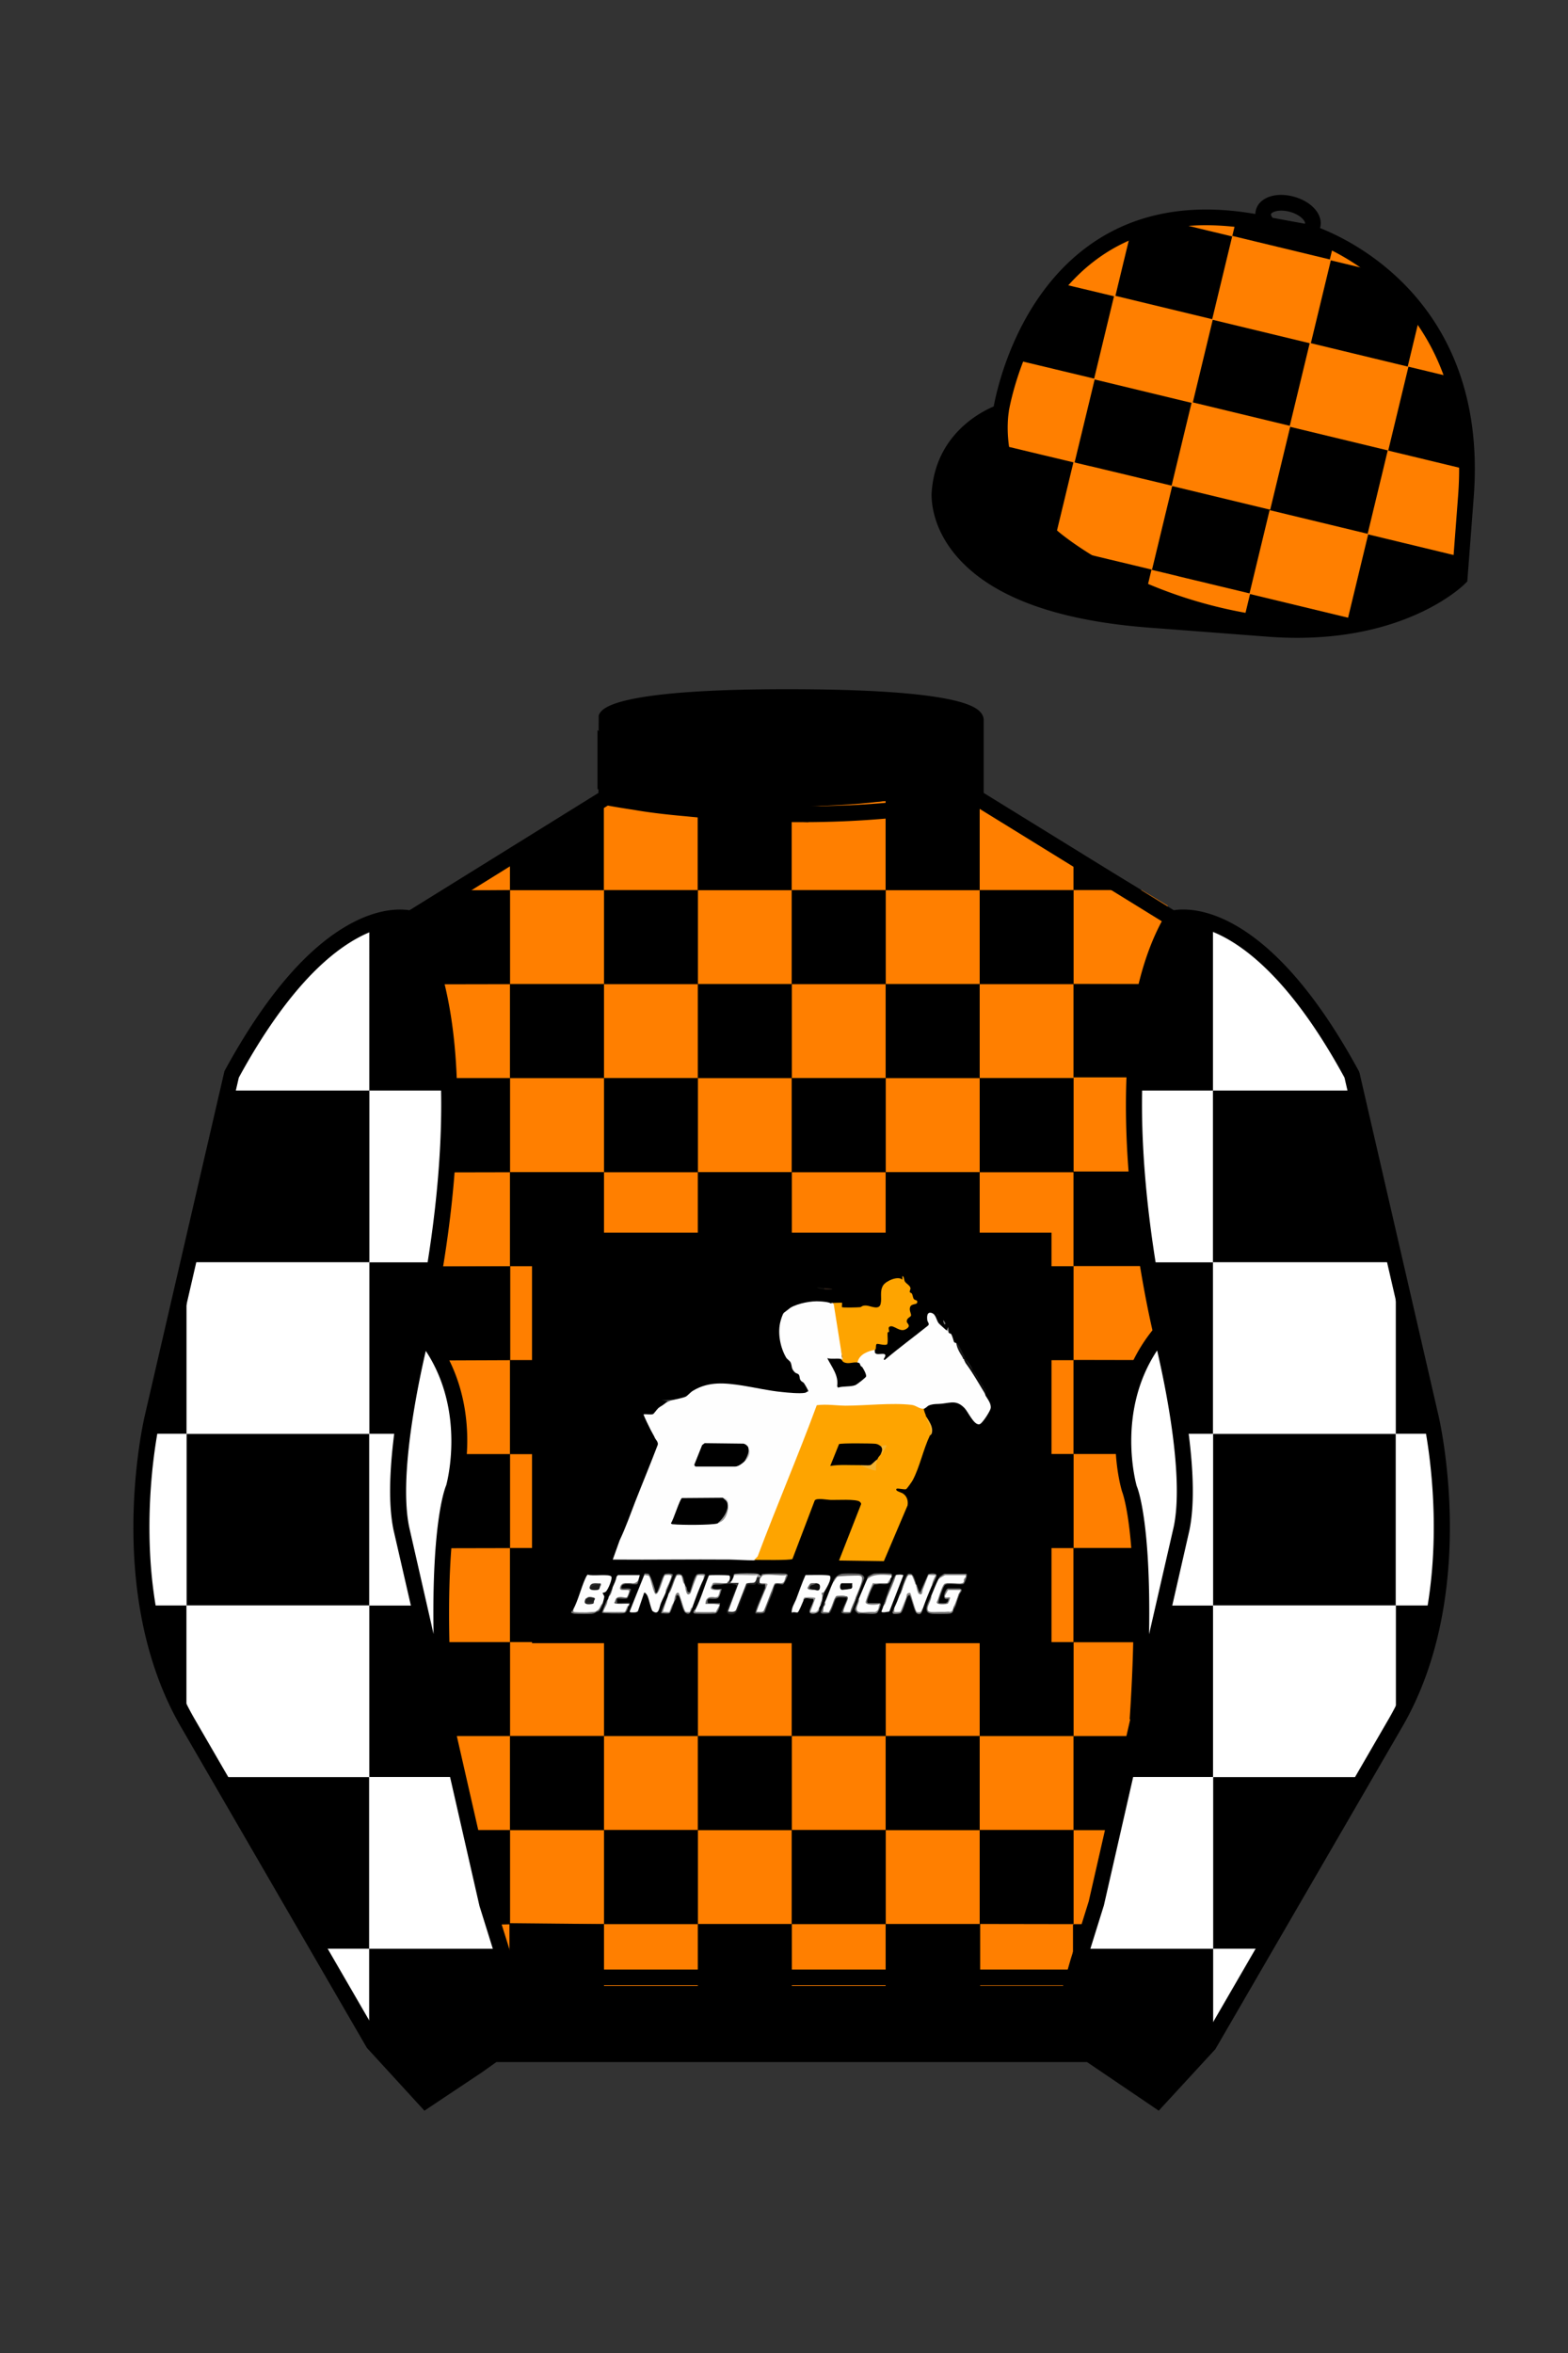 
<svg xmlns="http://www.w3.org/2000/svg" viewBox="0 0 100 150">

	<rect x="0" y="0" width="100" height="150" fill="#333333" stroke="none"/>

	<path d="M74.752 58.99s5.164-1.613 11.451 9.961l5.025 21.795s2.623 11.087-2.232 19.497l-11.869 20.482-3.318 3.605-4.346-2.944H31.484l-1.03.731-3.317 2.213-1.658-1.802-1.659-1.803-5.936-10.241-5.936-10.241c-2.427-4.205-2.985-9.08-2.936-12.902.049-3.823.705-6.595.705-6.595l2.512-10.897 2.512-10.898c3.144-5.787 6.007-8.277 8.084-9.321 2.077-1.043 3.368-.64 3.368-.64l6.228-3.865 6.229-3.865v-5.08s.087-.328 1.571-.655c1.483-.328 4.364-.655 9.95-.655 6.222 0 9.232.368 10.689.737 1.455.369 1.357.737 1.357.737v4.916l12.535 7.73z" fill="#000000"></path>

<defs><style>.cls-1{fill:#fff;}</style></defs><polygon points="32.53 54.11 32.53 56.75 28.27 56.75 32.53 54.11" fill="#FF7F00"></polygon><polygon points="38.52 50.76 38.52 56.75 32.53 56.75 32.53 54.11 37.94 50.76 38.52 50.76" fill="#000000"></polygon><path d="M32.53,56.75v6H27.16a15.11,15.11,0,0,0-.63-2V57.83l1-.64.05,0,.66-.41Z" fill="#000000"></path><rect x="32.53" y="56.75" width="5.99" height="5.99" fill="#FF7F00"></rect><path d="M32.53,62.74v6H28c0-.8-.08-1.6-.16-2.38,0-.12,0-.23-.05-.35a24.09,24.09,0,0,0-.59-3.26Z" fill="#FF7F00"></path><rect x="32.53" y="62.74" width="5.99" height="5.99" fill="#000000"></rect><path d="M32.53,68.73v6H27.82a49.55,49.55,0,0,0,.14-6Z" fill="#000000"></path><rect x="32.53" y="68.73" width="5.99" height="5.99" fill="#FF7F00"></rect><path d="M32.53,74.73v6H27.08c.25-1.53.52-3.38.69-5.4l0-.37c0-.07,0-.14,0-.22Z" fill="#FF7F00"></path><rect x="32.53" y="74.73" width="5.99" height="5.99" fill="#000000"></rect><path d="M32.53,80.72v6h-5l-.15-.25a9.64,9.64,0,0,0-.88-1.53V83.69c0-.17.08-.37.12-.59s0-.15,0-.23l.15-.77v0c.07-.41.15-.86.23-1.35Z" fill="#000000"></path><rect x="32.53" y="80.72" width="0.01" height="5.99" fill="#FF7F00"></rect><rect x="32.54" y="80.72" width="5.98" height="5.99" fill="#FF7F00"></rect><rect x="32.53" y="80.72" width="0.01" height="5.99" fill="#000000"></rect><path d="M32.53,86.71v6H28.81a12.66,12.66,0,0,0-.17-2.91,0,0,0,0,0,0,0,10,10,0,0,0-1.07-3.07Z" fill="#FF7F00"></path><rect x="32.53" y="86.71" width="5.99" height="5.99" fill="#000000"></rect><path d="M32.53,92.7v6H27.85a16.89,16.89,0,0,1,.65-4,10.3,10.3,0,0,0,.31-2Z" fill="#000000"></path><rect x="32.53" y="92.7" width="5.99" height="5.99" fill="#FF7F00"></rect><path d="M32.53,98.69v6h-5c0-.27.05-.54.07-.81l.08.33c0-.47,0-.91,0-1.34,0-.21,0-.41,0-.61v-.2c0-1.33.07-2.44.15-3.36Z" fill="#FF7F00"></path><rect x="32.53" y="98.69" width="5.99" height="5.99" fill="#000000"></rect><path d="M32.53,104.68v6H28l-.34-1.48-.59-2.57a11.12,11.12,0,0,0,.45-1.94Z" fill="#000000"></path><rect x="32.53" y="104.68" width="5.99" height="5.99" fill="#FF7F00"></rect><polygon points="32.53 110.67 32.53 116.67 29.41 116.67 28.53 112.83 28.31 111.86 28.04 110.71 28.03 110.67 32.53 110.67" fill="#FF7F00"></polygon><rect x="32.53" y="110.67" width="5.99" height="5.99" fill="#000000"></rect><polygon points="32.53 116.67 32.53 122.66 30.91 122.66 30.5 121.4 29.72 118.03 29.69 117.89 29.41 116.67 32.53 116.67" fill="#000000"></polygon><rect x="32.53" y="116.67" width="5.99" height="5.99" fill="#FF7F00"></rect><path d="M32.53,122.67v4h-.4l-.22-.77,0,0a10.31,10.31,0,0,0-.35-1.27v0l-.63-1.92Z" fill="#FF7F00"></path><path d="M38.52,122.66v3.94H33v0l-.51,0v-4Z" fill="#000000"></path><path d="M44.51,51.05v5.7h-6v-6h3.31C42.61,50.86,43.51,51,44.51,51.05Z" fill="#FF7F00"></path><path d="M50.5,51.4v5.35h-6v-5.7c1.6.15,3.46.28,5.47.31h0Z" fill="#000000"></path><rect x="38.52" y="56.75" width="5.99" height="5.99" fill="#000000"></rect><rect x="44.51" y="56.75" width="5.99" height="5.99" fill="#FF7F00"></rect><rect x="38.52" y="62.74" width="5.99" height="5.99" fill="#FF7F00"></rect><rect x="44.51" y="62.74" width="5.99" height="5.99" fill="#000000"></rect><rect x="38.52" y="68.73" width="5.99" height="5.99" fill="#000000"></rect><rect x="44.51" y="68.73" width="5.99" height="5.99" fill="#FF7F00"></rect><rect x="38.52" y="74.73" width="5.99" height="5.99" fill="#FF7F00"></rect><rect x="44.51" y="74.73" width="5.99" height="5.99" fill="#000000"></rect><rect x="38.52" y="80.72" width="5.99" height="5.99" fill="#000000"></rect><rect x="44.51" y="80.72" width="5.99" height="5.99" fill="#FF7F00"></rect><rect x="38.52" y="86.71" width="5.99" height="5.99" fill="#FF7F00"></rect><rect x="44.51" y="86.71" width="5.99" height="5.99" fill="#000000"></rect><rect x="38.52" y="92.7" width="5.99" height="5.99" fill="#000000"></rect><rect x="44.51" y="92.7" width="5.99" height="5.99" fill="#FF7F00"></rect><rect x="38.52" y="98.69" width="5.99" height="5.99" fill="#FF7F00"></rect><rect x="44.51" y="98.69" width="5.99" height="5.99" fill="#000000"></rect><rect x="38.52" y="104.68" width="5.99" height="5.99" fill="#000000"></rect><rect x="44.51" y="104.68" width="5.99" height="5.99" fill="#FF7F00"></rect><rect x="38.52" y="110.67" width="5.99" height="5.99" fill="#FF7F00"></rect><rect x="44.51" y="110.67" width="5.99" height="5.99" fill="#000000"></rect><rect x="38.52" y="116.67" width="5.99" height="5.99" fill="#000000"></rect><rect x="44.51" y="116.67" width="5.99" height="5.99" fill="#FF7F00"></rect><rect x="38.52" y="122.66" width="5.99" height="3.94" fill="#FF7F00"></rect><rect x="44.51" y="122.66" width="5.99" height="3.94" fill="#000000"></rect><path d="M56.49,51.06v5.69h-6V51.4c.3,0,.6,0,.9,0A8.31,8.31,0,0,0,53,51.27C54.3,51.23,55.47,51.15,56.49,51.06Z" fill="#FF7F00"></path><path d="M62.48,50.76v6h-6V51.06c1-.09,1.85-.19,2.57-.3Z" fill="#000000"></path><rect x="50.5" y="56.75" width="5.99" height="5.99" fill="#000000"></rect><rect x="56.49" y="56.75" width="5.99" height="5.99" fill="#FF7F00"></rect><rect x="50.5" y="62.74" width="5.99" height="5.99" fill="#FF7F00"></rect><rect x="56.49" y="62.74" width="5.99" height="5.99" fill="#000000"></rect><rect x="50.5" y="68.73" width="5.99" height="5.99" fill="#000000"></rect><rect x="56.49" y="68.73" width="5.99" height="5.99" fill="#FF7F00"></rect><rect x="50.5" y="74.73" width="5.99" height="5.99" fill="#FF7F00"></rect><rect x="56.49" y="74.73" width="5.99" height="5.99" fill="#000000"></rect><rect x="50.5" y="80.72" width="5.99" height="5.99" fill="#000000"></rect><rect x="56.49" y="80.72" width="5.99" height="5.99" fill="#FF7F00"></rect><rect x="50.5" y="86.71" width="5.99" height="5.99" fill="#FF7F00"></rect><rect x="56.49" y="86.71" width="5.99" height="5.99" fill="#000000"></rect><rect x="50.5" y="92.7" width="5.99" height="5.99" fill="#000000"></rect><rect x="56.49" y="92.7" width="5.99" height="5.99" fill="#FF7F00"></rect><rect x="50.5" y="98.69" width="5.99" height="5.99" fill="#FF7F00"></rect><rect x="56.49" y="98.69" width="5.99" height="5.99" fill="#000000"></rect><rect x="50.5" y="104.68" width="5.99" height="5.99" fill="#000000"></rect><rect x="56.49" y="104.68" width="5.99" height="5.99" fill="#FF7F00"></rect><rect x="50.5" y="110.67" width="5.99" height="5.99" fill="#FF7F00"></rect><rect x="56.49" y="110.67" width="5.99" height="5.99" fill="#000000"></rect><rect x="50.5" y="116.67" width="5.99" height="5.99" fill="#000000"></rect><rect x="56.49" y="116.67" width="5.99" height="5.99" fill="#FF7F00"></rect><rect x="50.5" y="122.66" width="5.99" height="3.94" fill="#FF7F00"></rect><rect x="56.49" y="122.66" width="5.99" height="3.94" fill="#000000"></rect><polygon points="68.47 54.15 68.47 56.75 62.48 56.75 62.48 50.76 62.8 50.76 68.47 54.15" fill="#FF7F00"></polygon><polygon points="72.81 56.75 68.47 56.75 68.47 54.15 72.81 56.75" fill="#000000"></polygon><rect x="62.48" y="56.75" width="5.99" height="5.99" fill="#000000"></rect><path d="M74.47,57.74v2.55a16.82,16.82,0,0,0-.85,2.45H68.47v-6h4.34l.12.07.47.28Z" fill="#FF7F00"></path><rect x="62.48" y="62.74" width="5.99" height="5.99" fill="#FF7F00"></rect><path d="M73.62,62.74c-.06.23-.12.46-.17.69a22.83,22.83,0,0,0-.4,2.27c0,.26-.07.53-.1.8-.06.55-.11,1.11-.14,1.68,0,.18,0,.37,0,.55H68.47v-6Z" fill="#000000"></path><rect x="62.48" y="68.73" width="5.99" height="5.99" fill="#000000"></rect><path d="M72.9,74.68v0H68.47v-6h4.32A47,47,0,0,0,72.9,74.68Z" fill="#FF7F00"></path><rect x="62.48" y="74.73" width="5.99" height="5.99" fill="#FF7F00"></rect><path d="M73.59,80.72H68.47v-6H72.9v.11C73.06,77,73.33,79.06,73.59,80.72Z" fill="#000000"></path><rect x="62.48" y="80.72" width="5.98" height="5.99" fill="#000000"></rect><rect x="68.46" y="80.72" width="0.01" height="5.99" fill="#FF7F00"></rect><path d="M74.44,85.05a12.17,12.17,0,0,0-.63,1.11.18.18,0,0,1,0-.06h0c-.14.2-.26.41-.38.61H68.47v-6h5.12c.09.62.19,1.19.28,1.7s.23,1.18.31,1.58h0l.12.54.08.36A1.24,1.24,0,0,1,74.44,85.05Z" fill="#FF7F00"></path><rect x="68.46" y="80.72" width="0.01" height="5.99" fill="#000000"></rect><rect x="62.48" y="86.71" width="5.99" height="5.99" fill="#FF7F00"></rect><path d="M73.42,86.71a9.37,9.37,0,0,0-1.06,2.88h0a11.89,11.89,0,0,0-.19,3.11H68.47v-6Z" fill="#000000"></path><rect x="62.48" y="92.7" width="5.99" height="5.99" fill="#000000"></rect><path d="M73.16,98.69H68.47v-6h3.69a12.3,12.3,0,0,0,.34,2.1A16,16,0,0,1,73.16,98.69Z" fill="#FF7F00"></path><rect x="62.48" y="98.69" width="5.98" height="5.99" fill="#FF7F00"></rect><rect x="68.46" y="98.69" width="0.01" height="5.99" fill="#000000"></rect><path d="M73.3,102.86v1.19h0c0,.21-.05.42-.07.63H68.47v-6h4.68C73.23,99.78,73.29,101.15,73.3,102.86Z" fill="#000000"></path><rect x="68.46" y="98.69" width="0.01" height="5.99" fill="#FF7F00"></rect><rect x="62.48" y="104.68" width="5.99" height="5.99" fill="#000000"></rect><path d="M73.44,107.81l-.44,2h-.08l-.2.88H68.47v-6h4.76a10.24,10.24,0,0,0,0,1.66A11.56,11.56,0,0,0,73.44,107.81Z" fill="#FF7F00"></path><rect x="62.48" y="110.67" width="5.99" height="5.99" fill="#FF7F00"></rect><polygon points="72.72 110.67 72.61 111.14 72.61 111.16 71.34 116.67 68.47 116.67 68.47 110.67 72.72 110.67" fill="#000000"></polygon><rect x="62.48" y="116.67" width="5.99" height="5.99" fill="#000000"></rect><polygon points="71.34 116.67 70.92 118.47 70.2 121.6 69.86 122.66 68.47 122.66 68.47 116.67 71.34 116.67" fill="#FF7F00"></polygon><path d="M68.47,122.66v3.93l-.5,0c-.16,0-.31,0-.46,0h-5v-3.94Z" fill="#FF7F00"></path><path d="M69.26,124.54l0,0h0a9.61,9.61,0,0,0-.36,1.3l-.06-.08-.21.86h-.2v-3.93h1.39Z" fill="#000000"></path>

  <defs>
    <style>
      .cls-1 {
        fill: #646363;
      }

      .cls-2 {
        fill: #646464;
      }

      .cls-3 {
        fill: #181818;
      }

      .cls-4 {
        fill: #7c7c7c;
      }

      .cls-5 {
        fill: #2b1f17;
      }

      .cls-6 {
        fill: #7b7b7b;
      }

      .cls-7 {
        fill: #f3b334;
      }

      .cls-8 {
        fill: #838383;
      }

      .cls-9 {
        fill: #727272;
      }

      .cls-10 {
        fill: #686767;
      }

      .cls-11 {
        fill: #121212;
      }

      .cls-12 {
        fill: #080808;
      }

      .cls-13 {
        fill: #6e6e6e;
      }

      .cls-14 {
        fill: #5f5e5e;
      }

      .cls-15 {
        fill: #1c1c1c;
      }

      .cls-16 {
        fill: #d5d5d5;
      }

      .cls-17 {
        fill: #6a6a6a;
      }

      .cls-18 {
        fill: #706f6f;
      }

      .cls-19 {
        fill: #0e0d0b;
      }

      .cls-20 {
        fill: #8e8e8e;
      }

      .cls-21 {
        fill: #817f7e;
      }

      .cls-22 {
        fill: #565757;
      }

      .cls-23 {
        fill: #3b3a3a;
      }

      .cls-24 {
        fill: #737373;
      }

      .cls-25 {
        fill: #282828;
      }

      .cls-26 {
        fill: #6c6c6c;
      }

      .cls-27 {
        fill: #575757;
      }

      .cls-28 {
        fill: #666;
      }

      .cls-29 {
        fill: #f5b330;
      }

      .cls-30 {
        fill: #6d6d6d;
      }

      .cls-31 {
        fill: #0d0d0d;
      }

      .cls-32 {
        fill: #0f0f0f;
      }

      .cls-33 {
        fill: #595959;
      }

      .cls-34 {
        fill: #999;
      }

      .cls-35 {
        fill: #1b1b1b;
      }

      .cls-36 {
        fill: #515151;
      }

      .cls-37 {
        fill: #232323;
      }

      .cls-38 {
        fill: #60605f;
      }

      .cls-39 {
        fill: #fea400;
      }

      .cls-40 {
        fill: #777676;
      }

      .cls-41 {
        fill: #7c7b7b;
      }

      .cls-42 {
        fill: #6b6b6b;
      }

      .cls-43 {
        fill: #959595;
      }

      .cls-44 {
        fill: gray;
      }

      .cls-45 {
        fill: #5d5d5d;
      }

      .cls-46 {
        fill: #fefefe;
      }

      .cls-47 {
        fill: #555655;
      }

      .cls-48 {
        fill: #6c6a69;
      }

      .cls-49 {
        fill: #242424;
      }

      .cls-50 {
        fill: #7a7a7a;
      }

      .cls-51 {
        fill: #e7cc98;
      }

      .cls-52 {
        fill: #787878;
      }

      .cls-53 {
        fill: #f4b332;
      }

      .cls-54 {
        fill: #9f9c9c;
      }

      .cls-55 {
        fill: #fdfdfd;
      }

      .cls-56 {
        fill: #707070;
      }

      .cls-57 {
        fill: #5c5c5c;
      }

      .cls-58 {
        fill: #161616;
      }

      .cls-59 {
        fill: #b5b5b5;
      }

      .cls-60 {
        fill: #2e2e2e;
      }
    </style>
  </defs>
  <rect x="33.93" y="78.58" width="33.13" height="26.17"></rect>
  <path d="M53.04,83.05l.2.07c.2,1.1.41,2.23.45,3.37.04.12.05.21-.09.14l-.08.08h-.58c.36.52.54,1.07.53,1.65.35-.04.69-.09,1.03-.14.11-.05.78-.5.59-.65-.14-.24-.28-.47-.42-.7-.17-.17.13-.46.29-.58.18-.13.67-.38.84-.22-.1.45.54.12.65.29.08.12-.21.33-.02.33.89-.76,1.84-1.45,2.76-2.19.11-.11-.03-.21-.05-.33-.03-.23-.03-.57.28-.47.26.08.3.44.42.62.04.07.41.39.52.49.06-.04.1,0,.14.14.09.1.12.05.13.06.11.1.19.52.22.55.04.05.11.03.12.05.18.34.34.68.47,1.04.05-.05.08-.02.05.05l.09.19c.43.58.83,1.18,1.2,1.8l.07.27c.15.25.38.53.33.82-.03.17-.54,1-.73,1.02-.35.04-.7-.79-.94-1.04-.49-.5-.83-.35-1.41-.28-.31.04-.55-.01-.87.12-.09.04-.2.19-.33.21-.01.1-.05.11-.13.1-.68-.29-1.44-.38-2.28-.28-1.46.1-2.92.11-4.36.03-1.21,3.22-2.48,6.43-3.75,9.63-.07.1-.17.16-.31.18-.51,0-1.02-.04-1.53-.05-2.49-.02-4.97.02-7.46,0l.44-1.23c.39-.82.68-1.66,1-2.48.47-1.2.97-2.4,1.43-3.61.04-.18-.14-.33-.18-.43-.08-.18-.18-.33-.26-.49-.05-.1-.5-.99-.46-1.02.17-.03.47.05.61-.02.04-.02.24-.3.33-.38.12-.1.26-.16.38-.26.15-.12.27-.19.47-.24.2-.04.72-.15.88-.22.12-.05.3-.28.47-.38,1.02-.62,2.07-.5,3.18-.33.82.13,1.66.33,2.51.41.37.04,1.11.11,1.46.05.08-.02.13-.08.21-.1.02-.03-.24-.47-.28-.52-.05-.07-.17-.09-.23-.21s-.03-.24-.1-.33c-.05-.07-.18-.08-.24-.14-.26-.25-.17-.37-.27-.62-.05-.12-.22-.21-.29-.32-.37-.63-.54-1.5-.39-2.21.03-.15.15-.56.24-.65.02-.02.4-.31.43-.33.48-.28,1.33-.44,1.86-.4.2.01.58.04.73.14Z" fill="#fefefe"></path>
  <path d="M58.92,89.78c-.01.19.11.34.14.52.3.43.38.84.24,1.22-.42.88-.64,1.99-1.09,2.84-.04.08-.37.55-.42.57-.11.05-.55-.08-.61-.02-.13.13.3.23.39.29.27.17.36.46.31.77l-1.51,3.55-2.86-.04,1.41-3.6c0-.06-.05-.11-.09-.15-.22-.18-1.46-.1-1.82-.11-.22,0-.93-.15-1.05.03l-1.42,3.73c-.11.1-2.12.06-2.44.06l.22-.22c1.21-3.23,2.58-6.41,3.77-9.64.61-.08,1.21.02,1.82.03,1.3,0,2.98-.2,4.23-.05.29.03.51.28.78.24Z" fill="#fea400"></path>
  <path d="M53.04,83.05c.1.02.64-.02.66,0,.02.02-.02.26,0,.28.04.04,1.04.02,1.16,0,.09-.01.11-.13.42-.1.27.03.78.3.88-.1s-.08-.81.17-1.2c.18-.27.94-.62,1.22-.35v-.24c.13.06.08.23.17.37.07.11.3.23.34.38.03.1-.06.2-.04.27.01.05.11.06.14.11.05.09.06.26.12.34s.2.07.21.13c.08.29-.36.11-.45.39-.07.23.09.42.06.54-.02.09-.29.15-.27.38,0,.12.33.27-.07.49-.37.21-.75-.28-1-.18-.16.06-.04.22-.06.33,0,.03-.09.03-.09.06-.03.14.05.7-.05.76-.14.07-.55-.05-.62-.04-.13.03-.03.28-.12.37-.46.09-1.02.29-1.13.8-.09.12-.6.16-.75.12s-.39-.13-.29-.31c.08-.02.09-.09.05-.19-.17-1.09-.35-2.18-.52-3.27,0-.08-.08-.13-.14-.17Z" fill="#fea400"></path>
  <path d="M36.57,102.58c.3-.57.48-1.32.74-1.91.03-.07.12-.28.18-.29.26.12,1.38-.07,1.5.13.08.14-.22.85-.36.96-.06.05-.18.07-.19.07-.03.04.1.16.1.26,0,.02-.08.35-.1.4-.1.28-.24.45-.42.52,0,.02-.01.03-.02.03-.13.06-1.47.08-1.5.02l.07-.19Z" fill="#fefefe"></path>
  <path d="M51.25,102.01c-.07.15-.29.73-.38.78-.05.03-.27-.06-.38.02-.02-.33.19-.61.3-.9.19-.5.36-1.01.58-1.5.22,0,1.5-.04,1.56.05.14.22-.26.83-.37,1.03l-.1.11c0,.24-.04.49-.14.74-.02.05-.07.15-.09.19.03.3-.58.42-.58.17l.21-.56c.25-.34-.59-.41-.63-.13Z" fill="#fefefe"></path>
  <path d="M54.59,101.82c-.1.32-.22.64-.36.96-.03.05-.56.09-.5-.07l.29-.73c.02-.07.02-.14,0-.2-.38-.08-.64-.02-.79.16-.1.3-.22.59-.37.86-.37.05-.59.06-.35-.36.04-.08.07-.18.09-.28.18-.39.33-.88.52-1.27.1-.26.18-.38.45-.47.23-.07,1.37-.12,1.45.13.06.18-.34,1.06-.44,1.28Z" fill="#fefefe"></path>
  <path d="M59.87,100.65c.08-.12.29-.3.4-.24,0-.03,0-.05.01-.05.37-.02.93-.03,1.3,0,.01,0,.02.02.03.05,0,.19-.11.62-.39.55l-.78-.02c-.29-.08-.64,1.06-.63,1.19.01.17.93.16.67-.27-.41.11-.21-.44-.02-.52,0-.03,0-.05.01-.05.2-.03.62,0,.81.05.01.1-.08.21-.14.28-.06.31-.17.59-.33.85-.01.16-.11.39-.28.28l-1.16.04c-.2-.02-.27-.17-.23-.36.09-.24.17-.48.26-.72.14-.33.31-.78.47-1.08Z" fill="#fefefe"></path>
  <path d="M41.89,101.59c.17-.36.32-.73.45-1.11.04-.17.5-.16.53-.04-.13.37-.27.74-.42,1.1-.08.21-.22.45-.3.66-.12.29-.12.82-.55.49-.13-.29-.19-.68-.31-.96-.02-.05-.15-.25-.21-.19l-.4,1.18s-.08.05-.13.06c-.05.01-.45.04-.39-.06.31-.77.61-1.54.92-2.3.21-.15.4.07.44.33l.24.78c.02.05.06.08.12.07Z" fill="#fefefe"></path>
  <path d="M43.16,100.41c.27-.1.41.05.45.44l.07.17c.09.45.2.61.36.48.11-.38.25-.75.42-1.1.33-.1.61-.11.4.29-.28.58-.49,1.18-.71,1.79-.14.41-.41.52-.57.03-.22-.87-.4-1.07-.52-.59l-.09.23-.27.63c-.05.05-.47.04-.48.03.09-.32.2-.63.33-.94.05-.12.06-.2.09-.28.16-.41.33-.81.52-1.18Z" fill="#fefefe"></path>
  <path d="M57.56,101.26c.15-.72.58-1.5.85-.24h.03c.03.13.16.66.29.55l.47-1.18c.07-.06.58-.08.48.09l-.24.58c-.2.46-.39.93-.56,1.41-.12.42-.42.51-.55.03l-.25-.8c-.09-.13-.14-.12-.21.01-.11.36-.25.7-.42,1.04-.34.11-.56.13-.4-.29.12-.25.23-.52.33-.8.06-.14.13-.28.19-.42Z" fill="#fefefe"></path>
  <path d="M39.06,101.21c.1-.23.22-.45.26-.7l.09-.1h1.39c-.02.11-.06.22-.09.33-.04.19-.16.24-.34.22-.72-.19-1.24.45-.22.38v.05c-.02.44-.18.56-.63.47-.24-.02-.29.21-.16.36h.77c.01.07,0,.15-.07.16-.07.32-.18.45-.33.38-.36.04-.72.04-1.08,0-.14.11-.23,0-.14-.16.1-.19.18-.39.23-.59.06-.12.05-.08.09-.24.1-.18.17-.37.24-.56Z" fill="#fdfdfd"></path>
  <path d="M46.5,100.74c.05.16,0,.22-.14.19-.29.01-.57.03-.86.05-.26.3-.11.42.47.35.02.02-.12.65-.31.5l-.04.05c-.39-.08-.57.04-.56.35l-.06.03c0-.12.13-.14.17-.02.23-.01.45,0,.66.02.19-.02-.05.48-.16.52-.04.05-.08.07-.09,0-.38.04-.75.04-1.13,0-.15.11-.17-.05-.09-.19.34-.66.56-1.46.85-2.16.05-.04,1.2-.02,1.28,0,.1.03.06.25.03.32Z" fill="#fdfdfd"></path>
  <path d="M55.3,100.7c.03-.39,1.4-.41,1.52-.32.06.03.07.09.03.18,0,.02-.04.03-.05.05-.03.13-.08.31-.21.33-.29,0-.59.03-.89.06l-.03-.06c-.16.39-.3.79-.42,1.2-.03.17.77.1.86.09.06.08-.16.71-.35.54l-.97.04c-.13-.02-.24-.14-.23-.27l.21-.62c.17-.38.34-.82.52-1.22Z" fill="#fefefe"></path>
  <path d="M46.78,100.51c.03-.11.05-.13.16-.14.22-.03,1.27-.05,1.42.02.08.04.05.19-.07.17.21.29-.23.48-.52.43l-.13.03-.66,1.67c-.11.19-.55.25-.57,0l.59-1.53c.03-.13-.09-.2-.35-.23-.12.05-.17-.02-.05-.09.09-.06.13-.21.19-.33Z" fill="#fdfdfd"></path>
  <path d="M57.14,100.41c.07-.04.46-.05.47.02l-.89,2.3c-.1.02-.55.12-.5-.02.04-.11.08-.19.12-.33.24-.66.51-1.32.8-1.98Z" fill="#fdfdfd"></path>
  <path d="M48.48,100.55s.03.03,0,.05c.12.06.08.25,0,.33.38-.02.49.09.33.33-.01.04-.03.04-.05,0,.01-.07,0-.16,0-.24-.17-.02-.45.09-.47-.14h-.05c-.02.27-.42.06-.57.16-.1.07-.52,1.41-.66,1.65-.19.35-.72.27-.65-.04l.61-1.52v-.12c-.12.05-.27-.04-.33-.05-.04-.01-.04-.03,0-.05h.47s-.66,1.76-.66,1.76c-.01.1,0,.06.07.07.13.02.35.03.42-.1l.66-1.69c.46-.13.54.13.68-.42.06-.13.14-.13.19,0Z" fill="#232323"></path>
  <path d="M59.87,100.65s0-.08.07-.14c.02-.02.27-.19.29-.19h1.36c.21,0-.09.62-.12.64-.17.12-1.07-.1-1.23.1-.09.11-.45,1.07-.37,1.14.3-.02.59.12.61-.28-.51.16-.17-.66-.02-.66h.75s.11.05.12.08c.01.13-.11.21-.14.3-.01.04-.03.04-.05,0,.04-.1.08-.19.14-.28h-.82s-.21.37-.21.4c-.03.14.25.05.33.07.04.04-.09.37-.14.4-.06.04-.73.11-.7-.1.14-.24.3-.98.48-1.15.16-.14,1.04.05,1.22-.09.06-.04.01-.15.04-.21.04-.1.16-.14.13-.27h-1.34s-.34.18-.4.24Z" fill="#707070"></path>
  <path d="M54.64,101.82s-.03.04-.05,0c.09-.22.33-.82.37-1.02s.05-.35-.2-.36c-.2,0-1.27.01-1.37.08-.02.01-.24.33-.25.36.02-.26.26-.49.51-.55.16-.04.93-.03,1.12-.01.15.02.36.13.35.3-.17.4-.31.8-.47,1.2Z" fill="#646363"></path>
  <path d="M54.78,102.86l-.02-.06c.33,0,.67,0,1.01-.03.31-.09.22-.23.33-.52-.17.06-.88.12-.9-.12.12-.41.29-.82.47-1.2h.92s.18-.28.21-.33c.03.67-.78.22-1.06.42-.09.07-.45.95-.44,1.07,0,.04.04.11.07.11h.75s.06.05.05.1c-.02.12-.16.49-.26.54-.23.1-.85-.02-1.13.02Z" fill="#7c7c7c"></path>
  <path d="M62.03,87.33s.04.03.05.05c.08.2.18.35.28.42.11.17.23.34.33.52-.02.05,0,.1.05.14,0,.02.11.04.13.13.03.11,0,.23,0,.34-.4-.67-.85-1.41-1.27-2.07-.04-.05-.04-.08,0-.09.01-.04.03-.04.05,0,.15.17.27.36.38.56Z" fill="#0d0d0d"></path>
  <path d="M57.04,102.48c.01.06-.02.27,0,.28.01.01.33.01.38-.02.04-.03.31-.74.36-.86.07-.17-.02-.34.27-.34.08.17.32,1.14.41,1.22.02.02.24.02.27,0,.03-.02.07-.24.15-.27-.06.17-.11.55-.42.35-.15-.09-.38-1.15-.45-1.15s-.11.05-.14.1c-.11.23-.19.59-.3.83-.07.15-.09.23-.27.25-.51.07-.4-.07-.26-.38Z" fill="#817f7e"></path>
  <path d="M48.52,100.46s.05-.1.09-.12c.1-.04,1.27-.05,1.44-.03.07,0,.16.03.19.1.01.03-.21.55-.31.59-.09.04-.39-.1-.51.03-.05.06-.12.37-.15.46-.05.07-.08.09-.09,0-.14-.12.1-.6.27-.66.36.08.54-.03.56-.32-.06-.05-1.38-.13-1.43.12l-.11-.04s0-.03,0-.05c-.1-.08-.08-.1.05-.09Z" fill="#6c6c6c"></path>
  <path d="M48.81,101.26v.09c-.02.32-.12.64-.3.97-.18.32-.14.43.14.33l.36-.95c.05-.08.11-.15.18-.21h.09c-.17.42-.35.84-.5,1.27-.09.15-.43.08-.59.1-.1-.1.39-1.12.46-1.31.02-.06.1-.28.11-.29h.05Z" fill="#575757"></path>
  <path d="M59.44,101.07c.01-.23.14-.46.24-.66-.1.02-.4-.03-.46,0-.04.03-.32.81-.37.93-.05.14,0,.37-.22.28-.13-.05-.17-.47-.22-.6.01-.04.03-.04.05,0,.03.08.17.52.21.52l.52-1.18c.11-.07.54-.1.54.07,0,.12-.23.51-.28.64Z" fill="#7b7b7b"></path>
  <path d="M44.85,100.7l.05-.28c-.11.02-.34-.04-.43.02-.06.04-.38.97-.43,1.12-.29.31-.31-.31-.37-.53.02.04.08.08.11.15.06.13,0,.36.22.32.08-.23.28-1.02.44-1.13.08-.06.42-.07.5-.02.11.06-.06.28-.1.35Z" fill="#787878"></path>
  <path d="M54.03,101.78c.06.06.05.07.04.15-.03.14-.35.76-.27.84h.42c.08-.33.26-.63.38-.94h.05c-.06.17-.33.97-.42,1.01s-.53.06-.57-.05c-.01-.05.31-.7.34-.83.03-.12,0-.12-.11-.13-.05-.07.07-.07.14-.05Z" fill="#555655"></path>
  <path d="M42.45,101.54s0-.12.02-.19c.09-.23.32-.66.35-.87.02-.12-.37-.08-.41-.06-.12.07-.31,1.04-.53,1.17-.04-.01-.04-.03,0-.05.13-.2.36-1.11.52-1.2.09-.05.49-.06.51.05.01.06-.38,1.03-.47,1.15Z" fill="#6e6e6e"></path>
  <path d="M54.03,101.78c-.06-.02-.12.04-.14.05-.19.03-.46-.07-.59.09-.1.17-.27.84-.41.91-.06.03-.13.03-.2.04-.47.03-.36-.09-.21-.43.01-.03.03-.03.05,0-.02.08-.02.23-.05.33.09-.02.36.03.42,0s.29-.93.44-1.02c.07-.04.63-.03.7.04Z" fill="#5d5d5d"></path>
  <path d="M42.97,102.15c.04-.14.07-.68.3-.61.07.02.35,1.16.46,1.21.04.02.24.02.27,0s.02-.25.15-.28c-.07.21-.14.56-.45.33-.17-.12-.35-1.07-.42-1.09-.23-.06-.13.08-.17.2-.03.09-.09.15-.13.23Z" fill="#777676"></path>
  <path d="M51.25,102.01s-.03-.15.08-.18c.23-.01.46-.03.68.04l-.33.89c.37.01.38.06.56-.24.09.3-.4.43-.57.31-.19-.13.31-.69.19-.92-.23.06-.49-.15-.61.09Z" fill="#8e8e8e"></path>
  <path d="M39.63,101.26c.12.02.58-.06.61.07,0,.04-.2.54-.23.56-.11.07-.51,0-.66.02v.28c.12.02.77-.03.8,0,.02.02,0,.23-.09.24v-.05s.07-.08.05-.14c-.14-.02-.93.06-.94-.07.07-.06.07-.19.12-.26.16-.21.62-.03.68-.07.06-.04.15-.36.19-.45-.11-.08-.27-.1-.5-.07-.05-.01-.05-.03-.02-.07Z" fill="#595959"></path>
  <path d="M45.65,101.82c.08,0,.12.02.14.05-.16.11-.46.02-.66.05v.28h.8c-.04.2-.11.62-.33.66-.05-.05-.02-.08.05-.09.04-.07.23-.42.23-.45,0,0-.06-.07-.07-.07h-.82c.02-.44.26-.48.66-.42Z" fill="#6b6b6b"></path>
  <path d="M48.52,100.46s-.04.07-.05.09h-.19s.03-.09.05-.14c-.45.03-.94-.03-1.39,0-.1,0-.12,0-.16.1.04-.1-.06-.16.16-.19s1.16-.04,1.37,0c.1.02.14.1.21.14Z" fill="#959595"></path>
  <path d="M38.73,102.01c.06.22-.21.52-.24.68-.02.12.08.05.14.07.36.04.72.04,1.08,0,.03,0,.08.02.13-.01.07-.04.13-.3.2-.37,0,.02,0,.03,0,.05-.04.17-.06.37-.27.41-.15.03-1.33.02-1.38-.04.1-.27.2-.54.33-.8Z" fill="#7a7a7a"></path>
  <path d="M56.85,100.55c0-.16.03-.13-.12-.14-.46-.04-1.11-.08-1.44.28.03-.06.01-.13.07-.19.04-.04.32-.18.38-.19.12-.02.98-.02,1.07,0,.13.04.08.15.03.23Z" fill="#706f6f"></path>
  <path d="M42.55,101.87l-.28.89c.09-.02.36.03.42,0,.02-.01.14-.39.18-.46.03-.06.09-.11.11-.15-.04.13-.19.62-.28.68-.11.07-.38,0-.52.02-.07-.07.32-.85.38-.99Z" fill="#7a7a7a"></path>
  <path d="M56.34,102.39c.14-.51.45-1.37.68-1.84.04-.07.04-.1.12-.14-.14.49-.37.94-.55,1.4-.07.17-.1.44-.25.57Z" fill="#646464"></path>
  <path d="M46.36,100.93c-.25.07-.54.1-.85.09-.4.4.48.25.52.28-.07.15-.11.48-.24.56-.06.02-.12-.04-.14-.05.21.05.22-.35.28-.47-.15-.03-.67.1-.6-.16,0-.01.13-.25.14-.26.09-.06.72.03.89,0Z" fill="#838383"></path>
  <path d="M60.52,102.77c-.02.06-.07.08-.16.07l-1.02.02c-.54-.1-.08-.83.05-1.13.06.25-.38.77-.19.97.15.15,1.06.03,1.32.07Z" fill="#6b6b6b"></path>
  <path d="M61.56,86.58c-.05.06-.08-.06-.08-.06.01,0,.07.11-.02.11-.19-.29-.46-.69-.47-1.04.18.14.47.76.56.99Z" fill="#1b1b1b"></path>
  <path d="M58.45,101.02h-.05c-.03-.09-.22-.59-.25-.6-.04-.02-.2-.02-.24-.01s-.31.73-.36.85c-.01.04-.03.04-.05,0,.06-.16.29-.89.41-.93.38-.13.44.45.53.7Z" fill="#60605f"></path>
  <path d="M55.77,102.77c-.28.08-.58.05-.87.05-.06,0-.11.05-.11.05-.09,0-.26-.17-.27-.27,0-.12.21-.54.27-.67.04.23-.29.58-.1.78.14.15.86.03,1.08.07Z" fill="#6a6a6a"></path>
  <path d="M59.3,91.52c.07-.24.04-.46-.04-.69-.09-.26-.15-.28-.2-.53.2.32.46.64.37,1.05-.03.12-.12.15-.13.17Z" fill="#f5b330"></path>
  <path d="M40.71,100.74c-.02.07,0,.19-.08.24-.2.11-1.05-.23-1,.28,0,.02,0,.04.02.05h.54c.03.09-.04.08-.05.09-.17-.14-.68.11-.59-.23.15-.54.9.03,1.15-.43Z" fill="#6c6a69"></path>
  <path d="M41.09,100.41s-.03-.08.03-.1c.05-.01.17,0,.22.01.15.04.38.87.44,1.06.03.08-.03.18.11.15v.05c-.05.03-.08.07-.12,0-.16-.28-.23-.82-.38-1.13l-.31-.05Z" fill="#7a7a7a"></path>
  <path d="M36.57,102.58c.02.07-.06.18.07.19.27.02,1.18.04,1.39-.05.04.01.04.03,0,.05-.06.03-.12.08-.19.09-.43-.03-.85-.03-1.27,0-.29-.04-.05-.18,0-.28Z" fill="#6d6d6d"></path>
  <path d="M60.81,102.58c0,.14-.07.25-.21.28-.16.03-1.09.03-1.25,0,.39-.12.79.02,1.18-.09.25-.07.17-.05.28-.28.04.01.04.04,0,.09Z" fill="#7c7c7c"></path>
  <path d="M44.33,102.58c-.02.21,0,.15.09.19.37.04.76.05,1.13,0h.09s-.03.06-.05.09c-.14.02-1.19.02-1.29,0-.18-.06-.02-.21.02-.28Z" fill="#7c7b7b"></path>
  <path d="M43.44,100.37c-.08.01-.18.03-.28.05-.09.04-.34,1.07-.52,1.18.15-.39.27-.8.45-1.17.09-.13.23-.13.35-.05Z" fill="#5c5c5c"></path>
  <path d="M46.5,100.74c-.04.12.09.08.09.09.01.01,0,.08.05.09v.05c-.32-.02-.78.11-1.13.05.14-.14.71.04.85-.09,0,0,.14-.18.14-.19Z" fill="#3b3a3a"></path>
  <path d="M60.81,102.58s0-.06,0-.09c.13-.27.21-.57.33-.85h.05c-.04.09-.07.21-.12.33-.08.2-.1.46-.26.61Z" fill="#686767"></path>
  <path class="cls-44" d="M52.57,101.5c-.1.18-.07.5-.24.85-.05-.2.14-.36.14-.54,0-.14-.23-.3.1-.3Z"></path>
  <path d="M43.44,100.37c.16.11.19.49.24.66-.02-.04-.08-.09-.1-.15-.04-.08-.09-.41-.14-.45-.02-.02-.25-.02-.28,0,.05-.08.19-.04.28-.05Z" fill="#737373"></path>
  <path d="M37.84,102.86c-.23.04-1.03.03-1.27,0,.05-.08.18-.05.26-.05.32,0,.71-.04,1.01.05Z" fill="#7c7c7c"></path>
  <path d="M42.88,89.21l-.47.24s.17-.13.14-.14l-.38-.05c.24.01.47,0,.71-.05Z" fill="#565757"></path>
  <path d="M38.45,102.2c-.04.12-.16.43-.25.5-.06.05-.12.04-.17.06v-.05c.25-.1.23-.38.42-.52Z" fill="#666666"></path>
  <path d="M38.83,101.78c.08-.26.14-.35.24-.56-.04.19-.09.43-.24.56Z" fill="#666666"></path>
  <path d="M52.57,82.11c.17.02.35.01.52.07,0,.04-.45.03-.52.02-.12-.02-.12-.06,0-.09Z" fill="#2b1f17"></path>
  <path d="M62.36,87.8l-.02.05c-.13-.12-.21-.3-.26-.47.1.14.19.28.28.42Z" fill="#161616"></path>
  <path d="M52.57,82.11v.09c-.12-.01-.41-.03-.47-.14.16,0,.31.03.47.05Z" fill="#0e0d0b"></path>
  <path d="M60.52,84.93s-.1-.1-.14-.14l.09-.19.05.33Z" fill="#8e8e8e"></path>
  <path d="M61.56,86.58c.09.09.08.11.14.19-.01.04-.03.03-.05,0h-.05c-.05.04-.09-.03-.09-.09-.01-.02-.04-.03-.05-.05,0-.25,0-.13.09-.05Z" fill="#0f0f0f"></path>
  <path d="M57.56,101.26c-.06.14-.07.32-.19.42.05-.13.09-.28.14-.42h.05Z" fill="#6a6a6a"></path>
  <path d="M62.03,87.33c-.13-.18-.28-.36-.38-.56h.05c.12.17.28.35.33.56Z" fill="#242424"></path>
  <path d="M52.52,102.44h-.05c.04-.1.1-.19.14-.28.07.14-.09.27-.09.28Z" fill="#515151"></path>
  <path d="M60.29,84.41c-.08.09-.14-.15-.14-.24.03-.04.18.2.14.24Z" fill="#737373"></path>
  <path d="M59.86,83.89l-.14-.14c.09-.02.16.05.14.14Z" fill="#121212"></path>
  <path d="M62.74,88.46c-.07-.02-.15-.11-.05-.14.04.07.04.12.05.14Z" fill="#181818"></path>
  <path d="M46.08,95.47c.2.08.4.25.33.47.06.46-.24.97-.66,1.18-.41.11-2.33.1-2.8.05-.07,0-.12,0-.16-.07.16-.21.56-1.53.7-1.6l2.59-.02Z"></path>
  <path d="M47.72,92.27c.12.33-.04.63-.24.89-.13.13-.4.33-.59.33h-2.54s-.08-.08-.07-.12l.5-1.25.16-.12,2.47.03c.13.02.25.12.31.23Z"></path>
  <path d="M53.61,86.62s.05.02.05.05c.05.04.06.12.14.16.3.16.59-.02.89.03.2.03.13.12.21.22.02.03.08.04.11.1.08.12.27.47.22.58-.03.07-.59.51-.68.54-.31.12-.78.05-1.11.16l-.05-.1c.11-.67-.35-1.22-.63-1.78.24.08.65,0,.85.05Z"></path>
  <path d="M46.45,95.94c0,.28-.08.65-.24.86-.12.17-.28.26-.46.31.33-.26.68-.74.66-1.18.01-.04.03-.04.05,0Z" fill="#999999"></path>
  <path d="M47.49,93.17c.14-.31.3-.52.24-.89.17.35.02.65-.24.89Z" fill="#b5b5b5"></path>
  <path d="M46.08,95.47c.3.05.37.18.38.47h-.05c-.02-.27-.14-.3-.33-.47Z" fill="#d5d5d5"></path>
  <path d="M53.7,86.48c.01.07.15.21-.05.19-.02-.01-.04-.05-.05-.05.13.02.1-.03.09-.14Z" fill="#e7cc98"></path>
  <path d="M61.61,86.77s0,.07,0,.09c-.03-.04-.13-.07-.09-.19.02.03.09.07.09.09Z" fill="#1b1b1b"></path>
  <path d="M56.15,92.18c.33.04.14.4,0,.56-.08.11-.13.13-.19.28-.27.56-.62.52-1.13.38-.62.01-1.27-.05-1.88.05l.56-1.39c.1-.07,2.1-.05,2.33-.02.1.01.24.07.3.14Z"></path>
  <path d="M55.96,93.02c-.08.22-.11.47-.09.71-.08.08-.89-.28-1.04-.33.18,0,.53.03.67,0,.1-.03.33-.31.46-.37Z" fill="#f3b334"></path>
  <path d="M56.15,92.18c.08.03.41-.14.38.02,0,.03-.23.4-.26.45-.04.05-.1.07-.11.09.07-.21.18-.36,0-.56Z" fill="#f4b332"></path>
  <path d="M37.65,101.31c-.15-.36.73-.5.61-.14-.03.08-.02.15-.13.18s-.41.03-.48-.04Z" fill="#1c1c1c"></path>
  <path d="M37.93,101.87c.03.09-.03.14-.05.19,0,.17-.48.19-.54.12-.03-.32.17-.42.59-.3Z" fill="#1b1b1b"></path>
  <path d="M37.65,101.31c-.06-.06-.06-.07-.04-.15.08-.33.45-.2.7-.22.03.11-.01.15-.05.24.07-.21-.25-.16-.35-.14-.08.02-.31.16-.26.28Z" fill="#2e2e2e"></path>
  <path d="M37.93,101.87c-.11.02-.45-.03-.52,0-.01,0,0,.23-.05.28.19,0,.36.02.52-.09-.03.09.04.16-.12.19-.16.03-.49.06-.47-.15.04-.35.36-.33.64-.23Z" fill="#282828"></path>
  <path d="M51.96,101.35c-.64,0-.38-.4.09-.42.19.02.27.09.24.3-.04.23-.2.15-.33.12Z" fill="#0d0d0d"></path>
  <path d="M52.05,100.93c-.18.17-.41.02-.42.35.12,0,.23.05.33.07-.11,0-.45.03-.46-.12,0-.02.15-.27.18-.28.07-.04.29-.03.38-.02Z" fill="#5f5e5e"></path>
  <path d="M54.36,100.93c-.05.12.06.28-.09.35-.02.01-.49.07-.55.07-.22,0-.15-.42-.04-.42h.68Z" fill="#080808"></path>
  <path d="M39.72,102.77c-.29.08-.79.08-1.08,0h1.08Z" fill="#727272"></path>
  <path d="M45.56,102.77c-.05.08-.18.05-.26.05-.25,0-.65.04-.87-.05h1.13Z" fill="#6b6b6b"></path>
  <path d="M48.48,100.6c.1-.05.09-.16.21-.19.4-.08,1.05.06,1.48,0-.11.12-.1.42-.24.49s-.41-.03-.52.05c-.05.03-.19.45-.23.54-.16.4-.3.81-.47,1.2-.09.12-.34.05-.47.07.16-.48.37-.94.56-1.41.15-.32.04-.46-.33-.42-.06-.06-.02-.23,0-.33Z" fill="#fdfdfd"></path>
  <path d="M48.81,101.35s0-.06,0-.09c0-.05.01-.27,0-.28-.02-.02-.22.05-.33-.05.1,0,.45-.04.47.07,0,.03-.11.29-.14.35Z" fill="#9f9c9c"></path>

<g id="CAP">
	<path fill="#000000" d="M83.483 14.819s11.045 3.167 10.006 16.831l-.299 3.929-.098 1.266s-3.854 3.878-12.191 3.244l-7.594-.578c-14.146-1.076-13.389-8.132-13.389-8.132.299-3.929 3.901-5.104 3.901-5.104s2.192-14.981 16.72-12.033l.391.107 2.553.47z"></path>

	<path fill="#FF7F00" d="M69.141 35.277l.197.047.197.047.197.047.197.047.196.048.197.047.197.047.196.048.197.047.197.047.197.047.197.047.197.047.197.047.197.047.197.047.196.047.197.047.197.047.196.047.197.048.197.047.04-.167.041-.167.041-.167.04-.167.04-.167.04-.167.04-.167.041-.167.041-.167.04-.167.04-.167.04-.167.04-.167.041-.167.04-.167.04-.167.04-.167.041-.167.04-.167.04-.167.04-.167.041-.167.041-.167.04-.167.04-.167.041-.167.041-.167.04-.167.04-.167.04-.167.04-.167.041-.167-.197-.047-.196-.048-.197-.047-.197-.047-.197-.047-.197-.047-.197-.047-.197-.047-.197-.047-.197-.047-.196-.048-.197-.047-.197-.047-.196-.048-.197-.047-.197-.047-.197-.047-.197-.047-.196-.047-.197-.047-.197-.047-.196-.047-.197-.048-.197-.047-.197-.047-.197-.048-.2-.043-.197-.047-.197-.047-.196-.047-.197-.047-.197-.047-.04.167-.041.167-.041.167-.04.167-.04.167-.04.167-.04.167-.04.167-.04.167-.041.167-.04.167-.04.167-.04.167-.04.167-.04.167-.04.167-.041.163-.04.167-.04.167-.04.167-.04.167-.041.167-.041.167-.04.167-.04.167-.041.167-.04.167-.04.167c.001-.001.968.814 1.807 1.14zM79.682 37.86l1.288-5.34 6.293 1.518-1.288 5.34z"></path>
	<path fill="#FF7F00" d="M79.368 39.34l.04-.167.04-.167.04-.167.041-.167.04-.167.04-.167.041-.167.04-.167.04-.167-.197-.047-.196-.048-.196-.047-.197-.047-.196-.047-.196-.047-.197-.047-.196-.047-.196-.047-.197-.047-.196-.048-.196-.047-.197-.047-.196-.048-.197-.047-.197-.047-.197-.047-.197-.047-.196-.047-.197-.047-.197-.047-.196-.047-.197-.048-.199-.052-.197-.047-.197-.048-.197-.047-.197-.047-.197-.047-.197-.047-.196-.047-.197-.047-.041.167-.04.167-.04.167-.04.167-.04.167-.04.167-.041.167-.04.167c.001-.004 2.705 1.271 6.254 1.681zM63.808 28.36l.197.047.197.047.196.047.197.047.197.047.196.047.197.048.197.047.197.047.197.048.196.047.197.047.197.047.196.047.197.047.197.047.197.047.197.047.197.047.197.047.197.047.197.047.196.048.197.047.041-.167.04-.167.04-.167.04-.167.04-.167.041-.167.041-.167.04-.167.04-.167.041-.167.041-.167.04-.167.04-.167.041-.167.04-.167.04-.167.04-.167.041-.167.041-.167.04-.167.04-.167.041-.167.041-.167.04-.167.04-.167.04-.167.041-.167.04-.167.04-.167.04-.167.04-.167.041-.167-.197-.047-.196-.048-.197-.047-.197-.047-.197-.047-.197-.047-.197-.047-.197-.047-.197-.047-.197-.047-.196-.048-.197-.047-.197-.047-.196-.048-.197-.047-.197-.047-.197-.047-.197-.047-.196-.047-.197-.047-.197-.047-.196-.047-.197-.048-.197-.047-.197-.047-.197-.048c-.004.005-1.278 2.759-.898 5.44z"></path>
	<path fill="#FF7F00" d="M69.769 24.18l1.288-5.34 6.293 1.519-1.288 5.34z"></path>
	<path fill="#FF7F00" d="M67.779 18.104l.197.047.197.047.197.048.196.047.197.047.197.047.196.047.197.047.197.047.197.047.197.047.197.047.197.047.197.047.197.047.196.048.197.047.041-.167.04-.167.04-.167.04-.167.04-.167.041-.167.04-.167.04-.167.04-.167.041-.167.04-.167.04-.167.04-.167.041-.167.041-.167.04-.167.04-.167.041-.167.041-.167.04-.167.04-.167.041-.167.04-.167.04-.167c-.004.008-3.014 1.394-4.314 3.207zM77.302 20.378l1.288-5.34 6.294 1.519-1.288 5.34z"></path>
	<path fill="#FF7F00" d="M74.715 30.976l1.288-5.34 6.293 1.518-1.288 5.34z"></path>
	<path fill="#FF7F00" d="M82.242 27.201l1.289-5.34 6.293 1.519-1.288 5.34zM93.312 35.527l-.197-.047-.196-.048-.196-.047-.198-.048-.196-.047-.196-.048-.198-.047-.197-.047-.196-.048-.196-.048-.198-.047-.197-.047-.196-.048-.196-.047-.198-.048-.197-.047-.196-.047-.197-.048-.197-.047-.196-.047-.196-.048-.198-.048-.196-.047-.196-.047-.198-.048-.196-.047-.196-.048-.197-.047-.197-.048-.196-.047-.197-.047.04-.167.04-.167.041-.167.04-.167.04-.166.041-.167.04-.167.04-.167.04-.167.04-.167.041-.167.04-.167.04-.166.041-.167.04-.167.04-.167.04-.167.04-.167.041-.167.04-.167.04-.166.042-.167.04-.167.04-.167.04-.167.04-.167.04-.167.04-.167.04-.167.04-.167.041-.167.04-.167.196.048.197.048.197.047.196.047.197.048.197.047.196.047.197.048.197.047.197.047.196.048.197.048.197.047.197.048.196.047.197.048.198.047.196.047.196.048.197.047.197.047.196.048.197.048.197.047.196.047zM92.33 23.978l-.197-.047-.196-.047-.196-.047-.197-.048-.196-.047-.196-.047-.197-.048-.196-.047-.196-.047-.197-.047-.196-.047-.196-.047-.197-.047.04-.167.04-.167.041-.167.04-.167.04-.167.041-.167.04-.167.04-.167.04-.167.04-.167.041-.167.04-.167.04-.167.041-.167.04-.167.04-.167.04-.167.04-.167c-.003-.002 1.242 1.431 1.829 3.619zM87.355 17.191l-.197-.047-.197-.047-.196-.047-.196-.047-.197-.047-.197-.047-.196-.047-.196-.047-.197-.047-.196-.047-.196-.047-.197-.048-.196-.047.04-.167.041-.167.04-.167.04-.167.04-.167.04-.167c-.003-.004.877.388 2.313 1.614zM78.785 14.237l-.04.167-.04.167-.041.167-.04.167-.04.167-.197-.047-.196-.048-.196-.047-.197-.047-.196-.047-.196-.047-.197-.047-.196-.047-.197-.047-.197-.047-.199-.051-.197-.047-.197-.047-.197-.047-.196-.048-.197-.047-.197-.047-.196-.048-.197-.047c.001-.002 2.474-.489 3.939.065z"></path>
</g>

	<path fill="#000000" d="M27.109 134.103l2.913-1.944 1.434-.999 2.014-1.385-1.298-4.521-1.154-3.698-5.45-23.896c-.876-4.191 1.314-12.492 1.314-12.492s4.328-17.817-.715-26.405c0 0-5.164-1.613-11.452 9.961L9.69 90.519s-2.623 11.088 2.231 19.498l11.871 20.482 3.317 3.604"></path>


	<path fill="#000000" d="M73.785 134.1l-2.912-1.944-1.434-1-2.014-1.384 1.297-4.521 1.154-3.698 5.451-23.896c.875-4.191-1.314-12.493-1.314-12.493s-4.328-17.816.715-26.404c0 0 5.164-1.613 11.451 9.961l5.025 21.795s2.623 11.087-2.232 19.497l-11.869 20.482-3.318 3.605"></path>


	<g fill="#FFFFFF">
		<path d="M77.37 129.699v-5.473H80.649z" fill="#FFFFFF"></path>
		<path d="M68.989 124.229h8.383V113.281h-5.605l-1.807 7.889z" fill="#FFFFFF"></path>
		<path d="M86.837 113.288H77.362V102.341H89.024v7.526z" fill="#FFFFFF"></path>
		<path d="M75.477 93.393c.18 1.411-.115 3.931-.115 3.931l-1.174 5.028H77.368V91.402h-2.104l.213 1.991zM91.929 95.59c0 3.947-.367 6.758-.367 6.758h-2.549V91.4H91.437c-.001 0 .492 3.357.492 4.19z" fill="#FFFFFF"></path>
		<path d="M77.356 80.464h11.662v10.947H77.356zM72.257 69.52H77.355v10.952H73.16s-.604-3.857-.758-6.496l-.145-4.456zM86.468 69.521H77.357V58.919s2.424.501 5.822 4.889c0 0 2.188 3.009 3.008 4.718l.281.995z" fill="#FFFFFF"></path>
	</g>
	<g fill="#FFFFFF">
		<path d="M23.543 129.699v-5.473H20.264z" fill="#FFFFFF"></path>
		<path d="M31.923 124.229h-8.382V113.281h5.606l1.806 7.889z" fill="#FFFFFF"></path>
		<path d="M14.077 113.288H23.552V102.341H11.89v7.526z" fill="#FFFFFF"></path>
		<path d="M25.436 93.393c-.18 1.411.115 3.931.115 3.931l1.174 5.028H23.545V91.402H25.65l-.214 1.991zM8.985 95.59c0 3.947.367 6.758.367 6.758H11.902V91.4H9.478s-.493 3.357-.493 4.19z" fill="#FFFFFF"></path>
		<path d="M11.895 80.464h11.662v10.947H11.895z" fill="#FFFFFF"></path>
		<path d="M28.657 69.52H23.557v10.952H27.756s.604-3.857.758-6.495l.143-4.457zM14.446 69.521h9.106V58.919s-2.424.501-5.822 4.889c0 0-2.187 3.009-3.008 4.718l-.276.995z" fill="#FFFFFF"></path>
	</g>


	<path fill="#000000" d="M47.835 48.387l1.188 2.979s-8-.104-10.917-1.063v-3.75c0 .001 3.843 2.084 9.729 1.834zm3.948 0l-1.219 3c5.563.094 10.125-1.063 10.125-1.063v-3.688c-3.656 2.033-8.906 1.751-8.906 1.751z"></path>


	<path fill="#fff" d="M25.587 97.434c-.875-4.191 1.313-12.492 1.313-12.492 3.678 4.398 2.014 9.944 2.014 9.944s-1.313 2.917-.525 14.753l-2.802-12.205z"></path>
	<path fill="#fff" d="M75.345 97.434c.877-4.191-1.313-12.492-1.313-12.492-3.678 4.398-2.014 9.944-2.014 9.944s1.313 2.917.525 14.753l2.802-12.205z"></path>
	<path d="M84.819 40.543c-11.27 0-17.779-5.718-18.052-5.961-4.297-3.521-3.444-8.346-3.406-8.55l.982.184c-.033.181-.769 4.457 3.075 7.606.08.071 6.532 5.721 17.403 5.721h.09l.002 1h-.094z
	M82.73 40.661c-.596 0-1.218-.023-1.867-.072l-7.593-.579c-6.005-.457-10.158-2.021-12.344-4.647-1.696-2.038-1.513-3.956-1.504-4.037.271-3.571 3.034-5.027 3.952-5.415.256-1.371 1.571-7.096 6.191-10.343 2.977-2.091 6.7-2.705 11.074-1.816l.423.115 2.559.471c.114.033 11.425 3.44 10.367 17.35l-.411 5.379-.13.13c-.151.154-3.53 3.464-10.717 3.464zm-5.795-26.304c-2.591 0-4.87.677-6.794 2.03-4.813 3.383-5.817 9.896-5.826 9.961l-.045.305-.294.098c-.134.044-3.289 1.132-3.558 4.667-.008.078-.137 1.629 1.303 3.337 1.386 1.645 4.527 3.718 11.625 4.258l7.594.578c7.166.546 10.944-2.356 11.67-2.982l.381-4.997c.977-12.83-9.1-16.144-9.624-16.307l-2.958-.58a17.567 17.567 0 0 0-3.474-.368z
	M82.73 40.661c-.596 0-1.218-.023-1.867-.072l-7.593-.579c-6.005-.457-10.158-2.021-12.344-4.647-1.696-2.038-1.513-3.956-1.504-4.037.271-3.571 3.034-5.027 3.952-5.415.256-1.371 1.571-7.096 6.191-10.343 2.977-2.091 6.7-2.705 11.074-1.816l.423.115 2.559.471c.114.033 11.425 3.44 10.367 17.35l-.411 5.379-.13.13c-.151.154-3.53 3.464-10.717 3.464zm-5.795-26.304c-2.591 0-4.87.677-6.794 2.03-4.813 3.383-5.817 9.896-5.826 9.961l-.045.305-.294.098c-.134.044-3.289 1.132-3.558 4.667-.008.078-.137 1.629 1.303 3.337 1.386 1.645 4.527 3.718 11.625 4.258l7.594.578c7.166.546 10.944-2.356 11.67-2.982l.381-4.997c.977-12.83-9.1-16.144-9.624-16.307l-2.958-.58a17.567 17.567 0 0 0-3.474-.368z
	M82.574 15.469a3.11 3.11 0 0 1-.82-.114c-.686-.19-1.256-.589-1.524-1.066-.169-.299-.215-.613-.132-.908.223-.802 1.273-1.161 2.436-.838.685.189 1.255.587 1.524 1.065.169.299.215.614.132.91-.082.295-.282.54-.58.709-.285.16-.646.242-1.036.242zm-.858-2.042c-.389 0-.63.131-.655.223-.009.033.005.087.039.147.104.185.409.452.922.594.513.143.91.07 1.095-.035.061-.035.101-.074.109-.107l.001-.002c.01-.033-.005-.088-.04-.149-.104-.185-.408-.451-.92-.593a2.105 2.105 0 0 0-.551-.078z
	M73.901 134.551l-7.018-4.773 1.396-4.866 1.157-3.71 5.441-23.858c.839-4.021-1.289-12.173-1.311-12.254-.181-.745-4.32-18.123.767-26.785l.099-.167.184-.057c.229-.071 5.632-1.596 12.04 10.199l.048.126 5.025 21.795c.108.458 2.611 11.375-2.287 19.859L77.51 130.632l-3.609 3.919zm-5.857-5.19l5.701 3.883 2.991-3.249 11.842-20.436c4.696-8.134 2.204-19.022 2.179-19.131l-5.011-21.731c-5.364-9.843-9.742-9.825-10.658-9.696-4.709 8.387-.593 25.667-.55 25.842.088.334 2.206 8.455 1.317 12.714l-5.453 23.905-1.164 3.736-1.194 4.163zM27.069 134.554l-3.671-4.006-11.871-20.482c-4.897-8.485-2.394-19.403-2.284-19.864l5.071-21.919c6.411-11.799 11.813-10.27 12.04-10.199l.185.057.098.167c5.087 8.663.948 26.041.77 26.776-.024.091-2.152 8.245-1.31 12.271l5.448 23.888 1.144 3.661 1.4 4.877-7.02 4.773zm-2.834-4.555l2.99 3.248 5.702-3.883-1.198-4.175-1.151-3.688-5.46-23.934c-.893-4.267 1.227-12.388 1.317-12.731.04-.165 4.155-17.44-.551-25.829-.909-.107-5.339-.069-10.661 9.692l-5.008 21.729c-.026.111-2.519 11.001 2.176 19.136l11.844 20.435z
	M23.777 130.604l-.057-.998c.049-.003 4.939-.348 7.894-5.146l.852.523c-3.237 5.258-8.468 5.609-8.689 5.621z
	M27.903 109.751l-2.805-12.215c-.89-4.259 1.229-12.379 1.319-12.723l.247-.935.621.742c3.807 4.551 2.18 10.171 2.109 10.408-.034.087-1.268 3.124-.505 14.576l-.986.147zm-1.827-12.425l1.575 6.859c-.126-7.325.762-9.403.808-9.505-.004 0 1.317-4.618-1.323-8.591-.54 2.327-1.721 8.062-1.06 11.237zM51.09 52.412c-6.99 0-12.442-1.079-12.523-1.095l.198-.98c.12.025 12.197 2.409 23.363.001l.211.978c-3.813.822-7.727 1.096-11.249 1.096z
	M51.547 52.42l-.754-.02c-10.628-.278-12.238-1.21-12.453-1.394l.65-.76-.325.38.288-.408c.059.036 1.529.871 11.112 1.161l-1.17-2.989c-1.409.054-6.492.059-10.477-2.209l.494-.869c4.315 2.455 10.223 2.065 10.282 2.063l.367-.026 1.986 5.071z
	M50.904 52.404h-.733l1.983-5.065.379.041c.058.007 5.735.577 9.436-2.061l.58.814c-3.475 2.477-8.334 2.363-9.738 2.272L51.638 51.4c7.338-.069 10.418-1.167 10.449-1.178l.344.939c-.139.051-3.485 1.243-11.527 1.243z
	M73.031 109.751l-.986-.146c.762-11.452-.472-14.489-.484-14.519-.092-.295-1.719-5.915 2.088-10.466l.621-.742.246.935c.091.344 2.209 8.465 1.318 12.723l-.002.01-2.801 12.205zm.766-23.661c-2.652 3.985-1.314 8.603-1.3 8.652.027.051.912 2.12.786 9.44l1.573-6.856c.663-3.176-.518-8.911-1.059-11.236zM32.544 125.555h35.971v1H32.544zM77.101 130.604c-.222-.012-5.455-.362-8.689-5.621l.852-.523c2.964 4.818 7.844 5.144 7.893 5.146l-.056.998zM50.949 44.453c9.949 0 11.197 1.295 11.197 1.295-3.447 2.682-9.653 2.065-9.653 2.065l-1.61 3.884-1.652-3.822c-8.023 0-10.431-2.188-10.431-2.188s1.083-1.234 12.149-1.234z
	M73.899 134.553l-4.575-3.1H31.658l-.9.639-3.685 2.459-3.671-4.007-11.871-20.482c-2.565-4.445-3.049-9.609-3.003-13.16.049-3.834.691-6.588.719-6.703l5.071-21.919c2.657-4.891 5.449-8.097 8.299-9.529 1.731-.87 2.992-.805 3.498-.724l12.051-7.479.017-4.93c.111-.418.748-.75 1.947-1.015 2.004-.442 5.388-.667 10.058-.667 5.202 0 8.839.253 10.812.752.907.23 1.427.502 1.636.857a.696.696 0 0 1 .099.391v4.611l12.125 7.479c1.135-.186 6.067-.296 11.799 10.253l.048.126L91.732 90.2c.108.458 2.611 11.375-2.287 19.859L77.51 130.632l-3.611 3.921zm-49.659-4.558l2.99 3.249 4.109-2.791h38.292l4.116 2.789 2.989-3.247 11.842-20.436c4.701-8.143 2.204-19.022 2.179-19.131l-5.011-21.732c-5.95-10.916-10.79-9.678-10.836-9.661l-.212.061-.194-.114-12.771-7.877v-5.079c-.095-.068-.353-.209-.98-.369-1.301-.329-4.189-.722-10.566-.722-5.727 0-8.513.35-9.842.644-.712.157-1.041.303-1.179.382v5.143l-12.887 7.998-.218-.068c-.006-.002-1.155-.315-2.994.609-1.825.917-4.664 3.233-7.837 9.053l-5.008 21.729c-.007.03-.645 2.771-.692 6.489-.044 3.425.417 8.398 2.869 12.646l11.841 20.435zm14.835-83.971z
	" fill="#000000"></path>

</svg>
